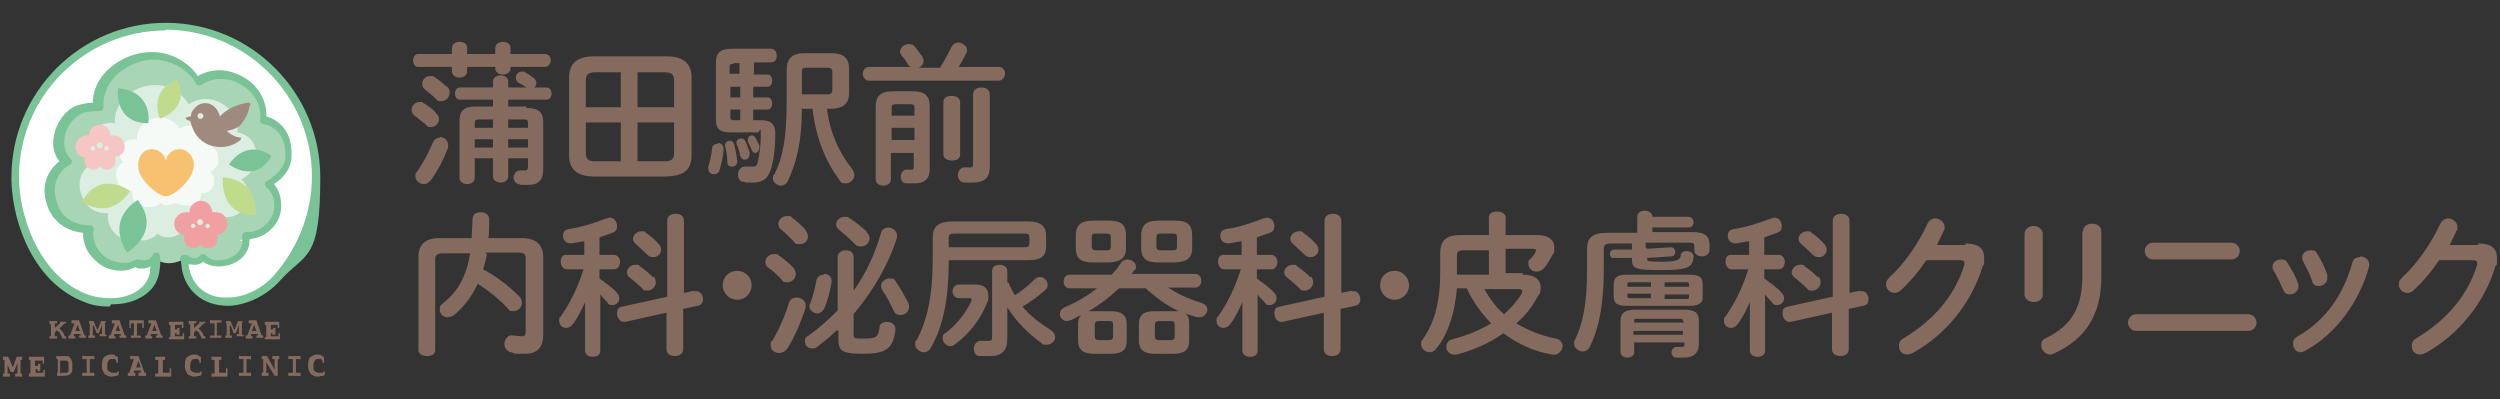 <?xml version="1.0" encoding="UTF-8"?>
<svg id="_レイヤー_2" data-name=" レイヤー 2" xmlns="http://www.w3.org/2000/svg" version="1.1" viewBox="0 0 328.6 52.5">
  <rect x="0" y="0" width="328.6" height="52.5" fill="#333333" stroke="none"/>
  <defs>
    <style>
      .cls-1 {
        fill: #79c396;
      }

      .cls-1, .cls-2, .cls-3, .cls-4, .cls-5, .cls-6, .cls-7, .cls-8, .cls-9, .cls-10, .cls-11 {
        stroke-width: 0px;
      }

      .cls-2 {
        fill: #f1a0a2;
      }

      .cls-3 {
        fill: #a0897f;
      }

      .cls-4 {
        fill: #f5faf6;
      }

      .cls-5 {
        fill: #f8c170;
      }

      .cls-6 {
        fill: #dcede1;
      }

      .cls-7 {
        fill: #f6c6c5;
      }

      .cls-8 {
        fill: #856a5e;
      }

      .cls-9 {
        fill: #a8d5b6;
      }

      .cls-10 {
        fill: #c0db8c;
      }

      .cls-11 {
        fill: #fff;
      }
    </style>
  </defs>
  <g>
    <path class="cls-8" d="M57.3,14.9c.3.2.4.5.4.8,0,.5-.5,1-1,1s-.5,0-.7-.3c-.5-.4-1-.8-1.5-1.2-.3-.2-.4-.5-.4-.8,0-.5.5-1,1-1s.4,0,.5.1c.5.3,1.1.7,1.7,1.3ZM71.6,7.1c.5,0,.8.4.8.8s-.3.9-.8.9h-4.5v.2c0,.5-.5.8-1,.8s-1-.3-1-.8v-.2h-3.7v.6c0,.5-.5.8-1,.8s-1-.3-1-.8v-.6h-4.4c-.5,0-.7-.4-.7-.9s.3-.8.7-.8h4.4v-.8c0-.5.5-.8,1-.8s1,.2,1,.8v.8h3.7v-.8c0-.5.5-.8,1-.8s1,.2,1,.8v.8h4.5ZM57.8,18c.5,0,1.1.4,1.1,1s0,.3,0,.4c-.6,1.6-1.3,2.9-2.2,4.2-.3.4-.6.6-1,.6-.6,0-1.1-.5-1.1-1s0-.4.2-.6c.8-1.2,1.6-2.6,2.1-3.9.2-.4.5-.6.9-.6ZM58.8,11.4c.2.2.3.5.3.8,0,.6-.5,1.1-1.1,1.1s-.5-.1-.7-.3c-.5-.5-.9-.8-1.4-1.2-.3-.2-.4-.5-.4-.8,0-.5.4-1,1-1s.4,0,.7.2c.5.3,1,.7,1.5,1.2ZM69.2,14.2c1.7,0,2.2.6,2.2,1.9v6.1c0,1.6-.7,2.1-2,2.1s-.9,0-1.2-.1c-.5-.1-.7-.5-.7-.9s.4-1,1-.9c.2,0,.5,0,.6,0s.3-.1.3-.5v-1.1h-2.6v2.4c0,.5-.5.8-1,.8s-1-.3-1-.8v-2.4h-2.4v2.6c0,.5-.5.8-1,.8s-1-.3-1-.8v-7.5c0-1.3.5-1.9,2.2-1.9h2.2v-.9h-4.3c-.5,0-.7-.4-.7-.8s.2-.8.7-.8h4.3v-.8c0-.5.5-.8,1-.8s1,.3,1,.8v.8h2.4c-.4-.3-.7-.4-1-.6-.3-.2-.4-.4-.4-.7,0-.4.3-.8.8-.8s.3,0,.4.1c.4.2.7.4,1.1.7.3.2.4.5.4.7s-.1.5-.3.6h1.6c.5,0,.7.4.7.8s-.2.8-.7.8h-5v.9h2.4ZM64.8,16.8v-1.1h-1.8c-.5,0-.6.1-.6.5v.6h2.4ZM64.8,19.4v-1.1h-2.4v1.1h2.4ZM66.8,16.8h2.6v-.6c0-.4-.1-.5-.6-.5h-2v1.1ZM66.8,18.3v1.1h2.6v-1.1h-2.6Z"/>
    <path class="cls-8" d="M78.1,23.2c-2.3,0-3.3-1-3.3-2.8v-10.2c0-1.8,1-2.8,3.3-2.8h9.5c2.3,0,3.3,1,3.3,2.8v10.2c0,2.2-1.3,2.7-3.3,2.8h-9.5ZM78.3,9.5c-1,0-1.3.3-1.3,1.1v3.5h4.6v-4.6h-3.3ZM77,16.1v4c0,.9.4,1.1,1.3,1.1h3.3v-5.1h-4.6ZM83.8,14.1h4.8v-3.5c0-.8-.3-1.1-1.3-1.1h-3.5v4.6ZM83.8,21.2h3.5c1,0,1.3-.3,1.3-1.1v-4h-4.8v5.1Z"/>
    <path class="cls-8" d="M94.4,18.8c.4,0,.7.3.7.8,0,.9-.3,1.9-.5,2.7-.1.4-.4.6-.8.6s-.7-.3-.7-.7,0-.2,0-.3c.2-.6.4-1.5.5-2.4,0-.4.4-.6.7-.6ZM99,9.8h1.9c.4,0,.6.4.6.8s-.2.8-.6.8h-1.9v1.4h1.9c.4,0,.6.4.6.8s-.2.8-.6.8h-1.9v1.4h1.1c1.3,0,1.8.6,1.8,1.7,0,2.1-.2,3.4-.5,4.5-.4,1.6-1.3,2-2.5,2s-.8,0-1.1-.1c-.6,0-.8-.5-.8-1s.4-1.1,1.1-1c.2,0,.5,0,.8,0,.4,0,.6-.1.7-.6.2-.9.4-2,.4-3.5s-.1-.4-.4-.4h-3.7c-1.3,0-1.8-.5-1.8-1.6v-7.6c0-1.2.5-1.8,2.2-1.8h5c.5,0,.8.4.8.9s-.2.9-.8.9h-2.2v1.4ZM96.9,21.2c0,.5-.3.7-.7.7s-.6-.2-.6-.6c0-.6-.1-1.4-.3-2.1-.1-.4.3-.7.6-.7s.5.1.6.5c.2.7.3,1.5.4,2.1ZM96.4,8.4c-.4,0-.5.1-.5.3v1h1.3v-1.4h-.8ZM97.3,12.8v-1.4h-1.3v1.4h1.3ZM97.3,14.4h-1.3v1c0,.3.1.4.5.4h.8v-1.4ZM98.5,20.2c.1.5-.3.8-.6.8s-.5-.2-.6-.5c-.1-.6-.3-1.2-.5-1.6,0,0,0-.2,0-.2,0-.3.3-.5.6-.5s.4.1.6.4c.2.5.4,1,.6,1.6ZM99.8,19.2c0,.1,0,.2,0,.3,0,.3-.3.6-.5.6s-.4-.1-.5-.4c-.2-.5-.4-.8-.5-1.1,0-.1,0-.2,0-.3,0-.3.3-.5.5-.5s.4.1.5.3c.2.4.4.8.6,1.2ZM105.4,14.2c0,4.7-.8,7.3-1.8,9.5-.2.5-.6.7-1,.7s-1-.4-1-.9,0-.4.2-.6c1.1-2.2,1.6-4.7,1.6-9.8v-4c0-1.4.8-2.1,2.2-2.1h3.8c1.5,0,2.2.7,2.2,2v3.2c0,1.5-.8,2-2.2,2.1h-.7c.4,3.3,1.7,5.9,3.3,7.9.2.3.3.6.3.8,0,.6-.5,1.1-1.1,1.1s-.7-.1-.9-.5c-1.8-2.4-3.1-5.6-3.5-9.3h-1.3ZM108.8,12.4c.4,0,.6-.2.6-.5v-2.5c0-.3-.2-.5-.6-.5h-2.9c-.4,0-.5.2-.5.5v3h3.4Z"/>
    <path class="cls-8" d="M123.6,8.8c.6-.9,1-1.7,1.4-2.5.2-.5.6-.7,1-.7s1.1.4,1.1.9,0,.3-.1.5c-.3.6-.6,1.2-1,1.8h5.3c.6,0,.8.5.8.9s-.3.9-.8.9h-17.1c-.5,0-.8-.5-.8-.9s.3-.9.8-.9h5.6c-.2,0-.4-.2-.5-.4-.2-.4-.5-.8-.8-1.1-.1-.2-.2-.4-.2-.5,0-.5.5-1,1.1-1s.6.1.9.4c.3.4.6.8.9,1.2.1.2.2.4.2.6,0,.4-.3.8-.7.9h3ZM120,12c1.6,0,2.2.6,2.2,2v8.3c0,1.2-.7,1.8-1.9,1.8s-.8,0-1.2,0c-.5,0-.7-.5-.7-.9s.3-1,.9-.9c.2,0,.3,0,.5,0s.3,0,.3-.4v-1.8h-3v3.5c0,.5-.5.8-1,.8s-1-.3-1-.8v-9.6c0-1.3.6-2,2.2-2h2.7ZM117.8,13.7c-.5,0-.6.1-.6.5v1h3v-1c0-.4-.1-.5-.6-.5h-1.8ZM120.2,16.8h-3v1.6h3v-1.6ZM124,13.4c0-.6.5-.8,1.1-.8s1.1.3,1.1.8v6.9c0,.6-.5.8-1.1.8s-1.1-.3-1.1-.8v-6.9ZM130.1,21.9c0,1.5-.7,2.1-2.3,2.1s-.6,0-1,0c-.6,0-.9-.5-.9-1s.4-1.1,1.1-1c.2,0,.4,0,.5,0,.3,0,.4,0,.4-.5v-9.1c0-.6.5-.9,1.1-.9s1.1.3,1.1.9v9.4Z"/>
    <path class="cls-8" d="M64,33.4c-.1.7-.3,1.4-.5,2,1.7.9,3.4,2.2,4.7,3.5.3.3.4.6.4.9,0,.6-.5,1.1-1.1,1.1s-.5-.1-.7-.3c-1.2-1.3-2.6-2.4-4-3.3-.8,1.7-1.8,3-3.1,4.1-.3.2-.6.3-.9.3-.6,0-1-.5-1-1s.1-.6.5-.9c1.9-1.5,3-3.5,3.5-6.5h-3.6c-.8,0-1,.3-1,.8v11.9c0,.6-.5.8-1.1.8s-1.1-.3-1.1-.8v-12.2c0-1.6.8-2.5,2.8-2.5h4.2c0-.8.1-1.6.1-2.4s.5-1,1.1-1,1.1.3,1.1,1,0,1.7-.1,2.4h4.4c2,0,2.8,1,2.8,2.5v10.2c0,1.8-.9,2.5-2.4,2.5s-1.3,0-1.8-.2c-.6-.1-.9-.6-.9-1.1s.4-1.3,1.2-1.1c.4,0,.7.1,1.1.1s.5-.2.5-.7v-9.5c0-.6-.2-.8-1-.8h-4.3Z"/>
    <path class="cls-8" d="M77,39.5c-.5,1.1-1,2.2-1.7,3.1-.3.4-.6.5-.9.5-.5,0-.9-.4-.9-.9s0-.4.2-.6c1.2-1.7,2.2-3.7,3-6.2h-2.2c-.5,0-.8-.5-.8-1s.2-.9.7-.9h2.4v-1.8c-.6.1-1.1.2-1.7.3-.7,0-1.1-.4-1.1-1s.3-.8.8-.9c1.5-.2,3.4-.8,4.9-1.4.2,0,.3-.1.4-.1.6,0,1,.5,1,1.1s-.2.7-.6.9c-.6.2-1.1.4-1.7.6v2.3h1.9c.5,0,.8.5.8.9s-.2,1-.8,1h-1.9v1.2c.8.6,1.7,1.2,2.3,1.9.2.2.3.5.3.7,0,.5-.4.9-.9.9s-.5-.1-.7-.4c-.3-.3-.6-.6-.9-1v7.4c0,.6-.5.8-1,.8s-1-.3-1-.8v-6.7ZM91.3,38.3c.7-.2,1.1.5,1.1,1s-.2.8-.7.9l-1.9.4v5.3c0,.6-.5.9-1.1.9s-1.1-.3-1.1-.9v-4.8l-5.4,1.2c-.7.1-1.1-.5-1.1-1.1s.2-.8.7-.9l5.9-1.3v-10c0-.6.5-.9,1.1-.9s1.1.3,1.1.9v9.5l1.4-.3ZM85.9,36.3c.2.2.3.5.3.8,0,.6-.5,1.1-1.1,1.1s-.5-.1-.7-.3c-.5-.5-1.1-1-1.6-1.4-.3-.2-.4-.5-.4-.7,0-.5.5-1,1.1-1s.4,0,.6.2c.6.4,1.2.9,1.8,1.5ZM86.6,32.1c.2.2.3.5.3.7,0,.6-.5,1-1,1s-.5-.1-.8-.3c-.5-.5-1.1-1-1.5-1.4-.3-.2-.4-.5-.4-.7,0-.5.5-1,1.1-1s.4,0,.6.2c.6.4,1.2.9,1.7,1.5Z"/>
    <path class="cls-8" d="M98.8,37.5c0,1.1-.9,1.9-1.9,1.9s-1.9-.8-1.9-1.9.8-1.9,1.9-1.9,1.9.9,1.9,1.9Z"/>
    <path class="cls-8" d="M104.3,35.2c.2.3.3.5.3.8,0,.6-.5,1.1-1.1,1.1s-.6-.1-.8-.4c-.5-.5-1.2-1.2-1.7-1.5-.3-.2-.4-.5-.4-.8,0-.5.5-1,1.1-1s.5,0,.7.2c.6.4,1.3,1,1.8,1.5ZM104.7,39.1c.6,0,1.2.4,1.2,1s0,.2,0,.3c-.6,1.9-1.5,4-2.4,5.4-.3.4-.7.6-1.1.6-.6,0-1.1-.4-1.1-1s0-.4.2-.6c.8-1.3,1.7-3.3,2.2-5,.2-.5.6-.7,1-.7ZM105.9,30.3c.2.3.3.5.3.8,0,.6-.5,1-1.1,1s-.6-.1-.8-.4c-.5-.5-1.1-1.1-1.6-1.5-.3-.2-.4-.5-.4-.8,0-.5.5-1,1.1-1s.5,0,.7.2c.6.4,1.2,1,1.7,1.5ZM110,43.4c-.8.8-1.7,1.5-2.6,2.2-.2.2-.5.2-.7.2-.5,0-.9-.4-.9-.9s.1-.6.5-.8c1.4-1,2.6-2.1,3.8-3.3v-7c0-.6.5-.9,1.1-.9s1,.3,1,.9v4.4c1.6-2.2,2.8-4.8,3.6-7.6.1-.5.6-.7,1-.7s1.1.4,1.1,1,0,.2,0,.3c-1.1,3.6-3.2,7.1-5.7,10.1v2.7c0,.5.2.5,1.2.5,1.7,0,2-.1,2.2-1.4,0-.6.5-.8,1-.8s1.1.3,1.1,1c-.3,2.6-1.3,3.2-4.3,3.2s-3.2-.5-3.2-2.1v-.9ZM108.3,36c.6,0,1.1.4,1,1.1-.2,1.2-.5,2.4-.9,3.3-.2.5-.6.8-1,.8s-1-.4-1-.9,0-.3.1-.4c.3-.8.6-1.9.8-3,.1-.6.6-.8,1-.8ZM113.9,30.5c.3.3.4.6.4.8,0,.6-.5,1.1-1.1,1.1s-.6-.1-.9-.4c-.6-.6-1.3-1.2-1.9-1.7-.3-.2-.5-.5-.5-.8,0-.5.5-1,1.1-1s.4,0,.7.2c.8.5,1.5,1.1,2.2,1.7ZM119.4,39.8c0,.2.1.3.1.5,0,.6-.5,1.1-1.1,1.1s-.8-.2-1-.7c-.4-.8-.8-1.7-1.4-2.5-.1-.2-.2-.4-.2-.6,0-.5.5-1,1.1-1s.7.1.9.5c.5.7,1.1,1.8,1.6,2.7Z"/>
    <path class="cls-8" d="M124.7,34.2c0,5.3-.8,8.8-2.3,11.4-.2.5-.6.7-1,.7s-1.1-.4-1.1-1,0-.4.2-.6c1.3-2.5,2.1-5.6,2.1-10.8v-2.7c0-1.4.7-2.1,2.7-2.1h9.7c1.9,0,2.5.7,2.5,1.8v1.5c0,1.6-1.1,1.8-2.5,1.8h-10.2ZM128.3,37.4c1.1,0,1.6.6,1.6,1.4s0,.7-.2,1.1c-.8,2-2.2,3.9-4.1,5.3-.2.2-.5.3-.7.3-.5,0-1-.5-1-1s.1-.6.5-.8c1.5-1.2,2.7-2.8,3.3-4.2,0,0,0-.1,0-.2,0-.1,0-.1-.3-.1h-1.4c-.5,0-.8-.5-.8-.9s.3-.9.8-.9h2.2ZM134.6,32.5c.6,0,.7-.1.7-.5v-.8c0-.3,0-.5-.7-.5h-9.1c-.6,0-.8.1-.8.6v1.2h9.9ZM132.6,37.2c.2.6.5,1.1.8,1.6,1-.6,2-1.5,2.6-2.1.2-.2.5-.3.7-.3.5,0,1,.5,1,1s-.1.5-.4.8c-.9.8-1.9,1.5-2.9,2.1,1,1.2,2.3,2.2,3.6,3,.5.3.7.7.7,1,0,.5-.5,1-1.1,1s-.5,0-.7-.2c-1.8-1.3-3.3-2.8-4.5-4.7v3.1c0,0,0,1,0,1,0,1.6-.7,2.3-2.3,2.3s-.8,0-1.3,0c-.6,0-.8-.5-.8-1s.4-1.1,1.1-1c.3,0,.6,0,.9,0s.4-.1.4-.5v-8.7c0-.6.5-.8,1-.8s1,.3,1,.8v1.5Z"/>
    <path class="cls-8" d="M153.4,37.7c1.3.9,2.8,1.6,4.5,2.1.5.2.8.5.8.9s-.4,1-1,1-.3,0-.4,0c-.5-.2-1-.3-1.5-.5.4.3.5.7.5,1.4v2.2c0,1.2-.6,1.7-2.1,1.7h-2.4c-1.4,0-2.1-.5-2.1-1.7v-2.2c0-1.2.6-1.7,2.1-1.7h2.3c.3,0,.6,0,.8,0-1.6-.8-3-1.8-4.3-3h-3.5c-1.2,1.1-2.6,2.2-4,3,.3,0,.5,0,.8,0h2.1c1.4,0,2.1.5,2.1,1.7v2.2c0,1.2-.6,1.7-2.1,1.7h-2.2c-1.4,0-2.1-.5-2.1-1.7v-2.2c0-.5.1-.9.4-1.2-.5.2-.9.5-1.4.7-.2,0-.3.1-.5.1-.5,0-.9-.5-.9-.9s.2-.7.6-.9c1.5-.6,3-1.5,4.3-2.5h-3.6c-.5,0-.8-.4-.8-.9s.3-.9.8-.9h5.5c.5-.5.9-1,1.2-1.5.2-.3.5-.5.9-.5.5,0,1.1.4,1.1.9s0,.4-.2.5c-.1.2-.3.4-.4.5h8.4c.5,0,.8.4.8.9s-.3.9-.8.9h-3.9ZM143.6,34.5c-1.6,0-2.2-.6-2.2-1.9v-1.7c0-1.2.6-1.9,2.2-1.9h2.2c1.6,0,2.2.6,2.2,1.9v1.7c0,1.5-.9,1.8-2.2,1.9h-2.2ZM145.4,32.9c.5,0,.6-.1.6-.5v-1.2c0-.4-.1-.5-.6-.5h-1.3c-.5,0-.6.1-.6.5v1.2c0,.4.2.5.6.5h1.3ZM145.7,44.7c.4,0,.6-.1.6-.5v-1.5c0-.4-.1-.5-.6-.5h-1.2c-.4,0-.6.1-.6.5v1.5c0,.4.2.5.6.5h1.2ZM152.2,34.5c-1.6,0-2.2-.6-2.2-1.9v-1.7c0-1.2.6-1.9,2.2-1.9h2.3c1.6,0,2.2.6,2.2,1.9v1.7c0,1.5-.9,1.8-2.2,1.9h-2.3ZM153.8,44.7c.4,0,.6-.1.6-.5v-1.5c0-.4-.1-.5-.6-.5h-1.4c-.4,0-.6.1-.6.5v1.5c0,.4.2.5.6.5h1.4ZM154.1,32.9c.5,0,.6-.1.6-.5v-1.2c0-.4-.1-.5-.6-.5h-1.5c-.5,0-.6.1-.6.5v1.2c0,.4.2.5.6.5h1.5Z"/>
    <path class="cls-8" d="M163.4,39.5c-.5,1.1-1,2.2-1.7,3.1-.3.4-.6.5-.9.5-.5,0-.9-.4-.9-.9s0-.4.2-.6c1.2-1.7,2.2-3.7,3-6.2h-2.2c-.5,0-.8-.5-.8-1s.2-.9.7-.9h2.4v-1.8c-.6.1-1.1.2-1.7.3-.7,0-1.1-.4-1.1-1s.3-.8.8-.9c1.5-.2,3.4-.8,4.9-1.4.2,0,.3-.1.4-.1.6,0,1,.5,1,1.1s-.2.7-.6.9c-.6.2-1.1.4-1.7.6v2.3h1.9c.5,0,.8.5.8.9s-.2,1-.8,1h-1.9v1.2c.8.6,1.7,1.2,2.3,1.9.2.2.3.5.3.7,0,.5-.4.9-.9.9s-.5-.1-.7-.4c-.3-.3-.6-.6-.9-1v7.4c0,.6-.5.8-1,.8s-1-.3-1-.8v-6.7ZM177.7,38.3c.7-.2,1.1.5,1.1,1s-.2.8-.7.9l-1.9.4v5.3c0,.6-.5.9-1.1.9s-1.1-.3-1.1-.9v-4.8l-5.4,1.2c-.7.1-1.1-.5-1.1-1.1s.2-.8.7-.9l5.9-1.3v-10c0-.6.5-.9,1.1-.9s1.1.3,1.1.9v9.5l1.4-.3ZM172.3,36.3c.2.2.3.5.3.8,0,.6-.5,1.1-1.1,1.1s-.5-.1-.7-.3c-.5-.5-1.1-1-1.6-1.4-.3-.2-.4-.5-.4-.7,0-.5.5-1,1.1-1s.4,0,.6.2c.6.4,1.2.9,1.8,1.5ZM173,32.1c.2.2.3.5.3.7,0,.6-.5,1-1,1s-.5-.1-.8-.3c-.5-.5-1.1-1-1.5-1.4-.3-.2-.4-.5-.4-.7,0-.5.5-1,1.1-1s.4,0,.6.2c.6.4,1.2.9,1.7,1.5Z"/>
    <path class="cls-8" d="M185.2,37.5c0,1.1-.9,1.9-1.9,1.9s-1.9-.8-1.9-1.9.8-1.9,1.9-1.9,1.9.9,1.9,1.9Z"/>
    <path class="cls-8" d="M200.2,36.1c1.4,0,2.3.6,2.3,1.6s-.1.8-.4,1.3c-.7,1.3-1.6,2.5-2.8,3.5,1.5.9,3.2,1.6,5.2,2,.6.1.9.6.9,1s-.5,1.3-1.4,1.1c-2.4-.4-4.5-1.4-6.4-2.8-1.8,1.3-3.9,2.2-6.1,2.8-.1,0-.3,0-.4,0-.6,0-1-.5-1-1s.3-.9.8-1c1.9-.5,3.6-1.2,5.1-2.1-.8-.8-1.5-1.7-2.1-2.6-.4-.6-.8-1.3-1.1-2h-1.3c-.3,3.3-1.1,5.8-2.6,7.8-.3.4-.6.6-1,.6-.6,0-1.1-.5-1.1-1s0-.5.2-.7c1.5-2.1,2.3-4.8,2.3-8.8v-2.5c0-1.7.8-2.4,2.6-2.4h3.8v-2.3c0-.6.5-.8,1.1-.8s1.1.3,1.1.8v2.3h4.2c1.4,0,2.2.6,2.2,1.6s-.1.7-.3,1.1c-.3.6-.6,1.1-1,1.6-.3.3-.6.5-1,.5-.6,0-1.1-.4-1.1-1s0-.4.3-.7c.3-.3.4-.5.6-.8,0-.1.1-.2.1-.3,0-.1-.1-.2-.4-.2h-3.6v3.2h2.2ZM195.8,32.9h-3.5c-.6,0-.8.2-.8.7v2.5h4.2v-3.2ZM195.1,38c.7,1.2,1.5,2.4,2.6,3.3.9-.8,1.7-1.7,2.3-2.7,0-.1.1-.3.1-.3,0-.2-.2-.3-.5-.3h-4.5Z"/>
    <path class="cls-8" d="M216.5,32.7l3.1-.2c.4,0,.6.3.6.6s-.2.6-.5.6l-3.2.2v.2c0,.2.1.3,1.9.3s2.5-.2,2.5-.8c0-.4.4-.6.8-.6s1,.3.9.8c-.1,1.4-.9,1.7-4.3,1.7s-3.8-.2-3.8-1.4v-.2h-2.3c-.4.1-.6-.2-.6-.5s.2-.6.6-.6h2.3v-.8h-2.7c-.8,0-1,.2-1,.8v2.8c0,4.2-.6,7.5-1.8,9.9-.2.5-.6.7-1,.7s-1.1-.4-1.1-1,0-.3.1-.5c1.1-2.2,1.6-5,1.6-9.2v-2.8c0-1.4.7-2.1,2.6-2.1h4v-2.1c0-.6.5-.8,1-.8s1,.3,1,.8h0c0,0,4.7,0,4.7,0,.4,0,.7.3.7.7s-.2.7-.7.7h-4.7v.6h5.2c1.8,0,2.3.6,2.3,1.7v.7c0,.5-.5.8-1,.8s-1-.3-1-.8v-.5c0-.4-.1-.5-.7-.5h-5.7v.6ZM213.9,40.2c-1.5,0-1.8-.4-1.8-1.3v-1.4c0-1,.4-1.4,1.8-1.4h8.1c1.5,0,1.8.4,1.8,1.4v1.4c0,.4,0,.8-.4,1-.4.3-1,.3-1.4.3h-8.1ZM214.8,44.9v1.4c0,.5-.5.7-.9.7s-.9-.2-.9-.7v-4.1c0-1,.5-1.5,2-1.5h6.3c1.5,0,2,.4,2,1.5v3c0,1.2-.7,1.8-1.9,1.8s-.8,0-1.1,0c-.4,0-.6-.4-.6-.7s.3-.8.8-.7c.3,0,.5,0,.6,0s.3,0,.3-.3v-.3h-6.5ZM217,37.7v-.6h-2.7c-.3,0-.4,0-.4.3v.3h3.1ZM217,39.2v-.6h-3.1v.3c0,.3.2.3.4.3h2.7ZM221.2,42.2c0-.2,0-.3-.4-.3h-5.6c-.4,0-.4,0-.4.3v.2h6.5v-.2ZM221.2,43.5h-6.5v.5h6.5v-.5ZM218.8,37.7h3.2v-.3c0-.2,0-.3-.4-.3h-2.8v.6ZM218.8,38.7v.6h2.8c.3,0,.4,0,.4-.3v-.3h-3.2Z"/>
    <path class="cls-8" d="M230.1,39.5c-.5,1.1-1,2.2-1.7,3.1-.3.4-.6.5-.9.5-.5,0-.9-.4-.9-.9s0-.4.2-.6c1.2-1.7,2.2-3.7,3-6.2h-2.2c-.5,0-.8-.5-.8-1s.2-.9.7-.9h2.4v-1.8c-.6.1-1.1.2-1.7.3-.7,0-1.1-.4-1.1-1s.3-.8.8-.9c1.5-.2,3.4-.8,4.9-1.4.2,0,.3-.1.4-.1.6,0,1,.5,1,1.1s-.2.7-.6.9c-.6.2-1.1.4-1.7.6v2.3h1.9c.5,0,.8.5.8.9s-.2,1-.8,1h-1.9v1.2c.8.6,1.7,1.2,2.3,1.9.2.2.3.5.3.7,0,.5-.4.9-.9.9s-.5-.1-.7-.4c-.3-.3-.6-.6-.9-1v7.4c0,.6-.5.8-1,.8s-1-.3-1-.8v-6.7ZM244.5,38.3c.7-.2,1.1.5,1.1,1s-.2.8-.7.9l-1.9.4v5.3c0,.6-.5.9-1.1.9s-1.1-.3-1.1-.9v-4.8l-5.4,1.2c-.7.1-1.1-.5-1.1-1.1s.2-.8.7-.9l5.9-1.3v-10c0-.6.5-.9,1.1-.9s1.1.3,1.1.9v9.5l1.4-.3ZM239,36.3c.2.2.3.5.3.8,0,.6-.5,1.1-1.1,1.1s-.5-.1-.7-.3c-.5-.5-1.1-1-1.6-1.4-.3-.2-.4-.5-.4-.7,0-.5.5-1,1.1-1s.4,0,.6.2c.6.4,1.2.9,1.8,1.5ZM239.8,32.1c.2.2.3.5.3.7,0,.6-.5,1-1,1s-.5-.1-.8-.3c-.5-.5-1.1-1-1.5-1.4-.3-.2-.4-.5-.4-.7,0-.5.5-1,1.1-1s.4,0,.6.2c.6.4,1.2.9,1.7,1.5Z"/>
    <path class="cls-8" d="M258.3,32c1.7,0,2.5.6,2.5,1.9s0,.7-.2,1.1c-1.4,4.7-4.8,9-9.2,11.4-.2.1-.5.2-.7.2-.7,0-1.1-.5-1.1-1.1s.2-.8.7-1.1c4-2.4,6.7-5.7,7.9-9.6,0-.1,0-.2,0-.3,0-.2-.2-.3-.5-.3h-4.5c-1,1.5-2.1,2.8-3.3,3.9-.3.3-.6.4-.9.4-.6,0-1.1-.5-1.1-1.1s.2-.6.5-1c1.9-1.7,3.8-4.5,4.9-6.9.2-.5.7-.8,1.1-.8s1.2.4,1.2,1.1,0,.3-.1.5c-.3.6-.6,1.3-.9,1.9h3.8Z"/>
    <path class="cls-8" d="M268.5,38.7c0,.7-.6,1-1.2,1s-1.2-.4-1.2-1v-7.9c0-.7.6-1.1,1.2-1.1s1.2.4,1.2,1.1v7.9ZM273.8,30.4c0-.7.6-1,1.2-1s1.2.3,1.2,1v6c0,5.1-2.2,8.2-6.1,10-.2.1-.4.2-.6.2-.7,0-1.2-.6-1.2-1.2s.2-.8.7-1c3.4-1.7,4.7-4.1,4.7-8.1v-5.8Z"/>
    <path class="cls-8" d="M295.5,41.3c.7,0,1.1.6,1.1,1.1s-.4,1.1-1.1,1.1h-14.7c-.7,0-1.1-.6-1.1-1.1s.4-1.1,1.1-1.1h14.7ZM293.3,31.9c.7,0,1.1.6,1.1,1.1s-.4,1.1-1.1,1.1h-10.3c-.7,0-1.1-.6-1.1-1.1s.4-1.1,1.1-1.1h10.3Z"/>
    <path class="cls-8" d="M302.1,37.3c0,.1,0,.2,0,.4,0,.6-.6,1-1.1,1s-.7-.2-.9-.6c-.4-.9-.8-1.8-1.3-2.6-.1-.2-.1-.3-.1-.5,0-.5.5-.9,1.1-.9s.7.2.9.5c.5.8,1.1,1.8,1.4,2.8ZM310.2,33.7c.6,0,1.2.4,1.2,1s0,.2,0,.3c-1.3,4.8-4.5,9-8.4,11.1-.2.1-.4.2-.6.2-.6,0-1-.5-1-1.1s.2-.7.6-1c3.6-2,6-5.4,7.2-9.7.1-.5.5-.7,1-.7ZM305.9,36.3c0,.1,0,.2,0,.3,0,.6-.6,1-1.1,1s-.8-.2-.9-.7c-.3-.9-.8-1.8-1.2-2.6-.1-.2-.1-.3-.1-.5,0-.5.5-.9,1.1-.9s.7.1.9.5c.5.8,1,1.8,1.3,2.7Z"/>
    <path class="cls-8" d="M325.7,32c1.7,0,2.5.6,2.5,1.9s0,.7-.2,1.1c-1.4,4.7-4.8,9-9.2,11.4-.2.1-.5.2-.7.2-.7,0-1.1-.5-1.1-1.1s.2-.8.7-1.1c4-2.4,6.7-5.7,7.9-9.6,0-.1,0-.2,0-.3,0-.2-.2-.3-.5-.3h-4.5c-1,1.5-2.1,2.8-3.3,3.9-.3.3-.6.4-.9.4-.6,0-1.1-.5-1.1-1.1s.2-.6.5-1c1.9-1.7,3.8-4.5,4.9-6.9.2-.5.7-.8,1.1-.8s1.2.4,1.2,1.1,0,.3-.1.5c-.3.6-.6,1.3-.9,1.9h3.8Z"/>
  </g>
  <g>
    <path class="cls-9" d="M24.3,34c1.4,1.1,2.3-.1,2.3-.1.7.8,1.9.9,3,.7,1.8-.4,3-1.9,2.6-3.5,0,.2,1.2,0,1.3,0,3.2-.9,3.9-4.9,1.7-6.7,0,0,2.5-1.3,2.6-3.4.4-4.6-3.3-5.1-3.3-5.1.5-4.1-4.6-7.6-8.6-5,0,0-1.2-2.4-4.5-3.2-3.9-.9-8.9,2.1-8.6,6.6,0-.2-1.5-.1-2.5.3-2.3,1-3.8,4.8-1.7,6.9,0,0-3.2,1.7-1.9,5.6,1.2,3.4,4.8,3.2,4.8,3.2-.4,2.9,2.3,5.4,5.3,4.8,0,0,1-.4,1-.4,0,0,1.7.8,2.5-.8,0,0,0,0,0,0,0,0,.7.7,1.9.7s2.2-.7,2.2-.7Z"/>
    <g>
      <path class="cls-11" d="M21.8,3.5c-10.9,0-19.8,8.9-19.8,19.8v.5c.2,6,3.3,13.3,9.3,15.5,3.1,1.1,7.9.6,8.9-3.1,0-.2.3-2.2,0-2.2,0,0,0,0,0,0-.8,1.7-2.5.8-2.5.8,0,0-.9.4-1,.4-2.9.5-5.7-1.9-5.3-4.8,0,0-3.6.2-4.8-3.2-1.3-3.9,1.9-5.6,1.9-5.6-2.2-2.1-.7-5.9,1.7-6.9s2.5-.5,2.5-.3c-.3-4.6,4.7-7.5,8.6-6.6,3.2.8,4.5,3.2,4.5,3.2,4-2.7,9.1.9,8.6,5,0,0,3.7.5,3.3,5.1-.2,2.1-2.6,3.4-2.6,3.4,2.2,1.7,1.5,5.8-1.7,6.7s-1.3.3-1.3,0c.5,1.7-.8,3.1-2.6,3.5s-2.2.1-3-.7c0,0-1,1.2-2.3.1h-.2c0,.2.1,1,.2,1.2.2,1.1.7,2.2,1.5,3,3.1,3,8.1,1.2,10.6-1.6s5.2-8.2,5.2-13.3c0-10.9-8.9-19.8-19.8-19.8"/>
      <path class="cls-1" d="M14.4,40.3c-1.2,0-2.4-.2-3.3-.6-6.4-2.4-9.4-9.9-9.6-15.9v-.5c0-11.2,9.1-20.3,20.3-20.3s20.3,9.1,20.3,20.3-1.9,9.8-5.3,13.6c-1.7,1.9-4.3,3.2-6.7,3.3-1.8,0-3.4-.5-4.6-1.7-.8-.8-1.4-1.9-1.6-3.2,0-.2-.1-1-.2-1.2s0-.3.1-.4c0-.1.2-.2.4-.2h.2c.1,0,.2,0,.3.1.9.7,1.5.1,1.6,0,0-.1.2-.2.4-.2.1,0,.3,0,.4.2.6.7,1.7.7,2.5.5.9-.2,1.6-.7,2-1.4.3-.5.3-1,.2-1.5h0c0,0,0-.1,0-.2,0-.2.2-.4.4-.5.1,0,.2,0,.3,0,.2,0,.7,0,.9-.1,1.3-.4,2.3-1.4,2.6-2.7.2-1.2-.1-2.4-1-3.1-.1-.1-.2-.3-.2-.4,0-.2.1-.3.3-.4,0,0,2.2-1.2,2.4-3,.3-4-2.8-4.5-2.9-4.5-.3,0-.5-.3-.4-.6.2-1.7-.7-3.5-2.4-4.5-1.7-1.1-3.8-1.1-5.4,0-.1,0-.3.1-.4,0-.1,0-.3-.1-.3-.3,0,0-1.2-2.2-4.1-2.9-2-.5-4.3.2-6,1.6-1.4,1.2-2.1,2.8-2,4.5h0c0,.3-.2.5-.5.5-.1,0-.2,0-.3,0-.3,0-1.3,0-2,.3-1.1.5-2.1,1.8-2.3,3.1-.1.7-.2,1.9.8,2.9.1.1.2.3.1.4,0,.2-.1.3-.3.4-.1,0-2.8,1.6-1.6,5,1,3.1,4.2,2.9,4.3,2.9.2,0,.3,0,.4.2.1.1.1.3.1.4-.2,1.2.2,2.3,1.1,3.2.9.9,2.3,1.3,3.6,1.1,0,0,.8-.3.9-.4.1,0,.3,0,.4,0,.2,0,1.2.5,1.8-.6,0-.2.3-.3.4-.3s.4,0,.4.2c.4.5,0,2.6,0,2.6-.3,1.4-1.2,2.5-2.6,3.2-1.1.6-2.4.8-3.7.8ZM21.8,4C11.2,4,2.5,12.6,2.5,23.2v.5c.2,5.9,3.3,12.9,9,15,1.7.6,4.2.8,6.1-.2,1.1-.6,1.8-1.4,2.1-2.6,0-.1,0-.5.1-.9-.3.2-.7.3-1.1.3h0c-.4,0-.7,0-.9-.2-.4.2-1,.4-1,.4-1.6.3-3.3-.2-4.4-1.4-1-.9-1.5-2.2-1.5-3.5-1.1-.1-3.7-.7-4.7-3.6-1.1-3.2.7-5.1,1.6-5.8-.7-.9-1-2.1-.7-3.4.3-1.7,1.5-3.3,2.9-3.9.6-.2,1.5-.4,2.2-.4,0-1.8.9-3.5,2.4-4.7,1.9-1.6,4.6-2.3,6.9-1.8,2.6.6,4,2.2,4.5,3,1.9-1.1,4.1-1,6.1.2,1.9,1.1,3,3.1,2.9,5.1,1.1.3,3.6,1.5,3.3,5.5-.1,1.7-1.5,2.9-2.3,3.4.8.9,1.1,2.2.9,3.6-.3,1.7-1.6,3-3.3,3.5-.3,0-.6.1-.8.2,0,.6-.1,1.1-.4,1.6-.5.9-1.5,1.6-2.6,1.8-.9.2-2.2.2-3.1-.5-.2.2-.6.4-1,.4-.3,0-.6,0-.9-.1,0,.1,0,.2,0,.3.2,1.1.7,2.1,1.3,2.7,1,1,2.3,1.5,3.9,1.4,2.2,0,4.5-1.2,6-2.9,3.2-3.6,5-8.3,5-13,0-10.6-8.6-19.3-19.3-19.3ZM12.2,14.3h0s0,0,0,0c0,0,0,0,0,0h0Z"/>
    </g>
    <path class="cls-6" d="M23.7,30.7c1.3.6,2.5.7,3.9.4,1.3-.3,2.3-1.4,1.9-2.6,0,.1.9,0,.9,0,2.4-.6,2.9-3.7,1.3-4.9,0,0,1.8-.9,2-2.5.3-3.4-2.5-3.7-2.5-3.7.4-3-3.4-5.7-6.4-3.7,0,0-.9-1.8-3.3-2.4-2.9-.7-6.6,1.5-6.4,4.9,0-.1-1.1-.1-1.8.2-1.7.7-2.8,3.5-1.2,5.1,0,0-2.4,1.3-1.4,4.1s3.5,2.4,3.5,2.4c-.3,2.2,1.7,4,3.9,3.6,0,0,.9,0,.9,0,0,0,1.2-.2,1.7-.9,0,0,0,0,0,0,0,0,.5.5,1.4.5s1.6-.5,1.6-.5Z"/>
    <path class="cls-4" d="M23,26.7c.8.3,1.5.4,2.3.2.7-.2,1.3-.8,1.1-1.5,0,0,.5,0,.5,0,1.4-.4,1.7-2.1.7-2.8,0,0,1.1-.5,1.1-1.4.1-1.9-1.4-2.2-1.4-2.2.2-1.7-2-3.3-3.7-2.1,0,0-.5-1-1.9-1.4-1.7-.4-3.8.9-3.7,2.8,0,0-.6,0-1.1.1-1,.4-1.6,2-.7,2.9,0,0-1.4.7-.8,2.4s2,1.4,2,1.4c-.2,1.3,1,2.3,2.2,2.1,0,0,.5,0,.5,0,0,0,.7-.1,1-.5,0,0,0,0,0,0,0,0,.3.3.8.3s.9-.3.9-.3Z"/>
    <path class="cls-5" d="M23.7,19.6c-.9,0-1.7.5-1.9,1.5-.2-.9-1-1.5-1.9-1.5-1.2,0-2.1,1.4-1.6,3,.6,1.6,2.6,3.2,3.5,3.2h0s0,0,0,0h0c.9,0,2.9-1.6,3.5-3.2.6-1.6-.4-2.9-1.6-3Z"/>
    <path class="cls-3" d="M26.2,14.9c-.2,0-.3.3-.2.5s.3.3.5.2.3-.3.2-.5-.3-.3-.5-.2ZM32.8,13.9c-.1.9-.5,1.6-1,2.3-.4.6-1.3.9-2,1,.9.9,1.9.9,1.9.9,0,0,0,.1-.1.3-1.8,1.5-4.3,1-5.4-.2-.4-.4-.8-.9-1.2-2.3-.4-.1-.7-.3-.6-.4,0,0,.3-.1.5-.2,0,0,.2,0,.2,0,0-.6.3-.9.7-1.3.9-.8,2.6-.6,3.1,1.3.9-1,2.4-1.6,3.6-1.8.4,0,.4,0,.4.5Z"/>
    <path class="cls-1" d="M35.7,20.5s-3-2.5-5.6,1.1c0,0,3.4,2.7,5.6-1.1Z"/>
    <path class="cls-10" d="M23.3,10.5s-3.7,1-2.3,5.1c0,0,4.1-1.2,2.3-5.1Z"/>
    <path class="cls-1" d="M19.5,16.2s.7-4.2-4-4.6c0,0-.6,4.6,4,4.6Z"/>
    <path class="cls-10" d="M33.6,28.3s.7-4.5-4.3-5c0,0-.6,5,4.3,5Z"/>
    <path class="cls-10" d="M10.8,26.5s3.5,2.7,6.3-1.4c0,0-4-2.9-6.3,1.4Z"/>
    <path class="cls-1" d="M18.1,26.3s-4.3,2.3-1.4,6.9c0,0,4.7-2.7,1.4-6.9Z"/>
    <path class="cls-7" d="M15.1,20.6c0,.1.1.3.1.5,0,.6-.5,1.2-1.1,1.2s-.7-.2-.9-.5c-.2.3-.5.5-.9.5-.6,0-1.2-.5-1.2-1.1s0-.3.1-.5c-.7,0-1.3-.7-1.3-1.4s.6-1.4,1.4-1.5.3,0,.4,0c0,0,0,0,0,0,0-.8.6-1.4,1.4-1.4s1.4.6,1.4,1.4,0,0,0,0c.1,0,.3,0,.4,0,.8,0,1.4.6,1.5,1.4s-.6,1.4-1.3,1.4ZM12.2,19.2c-.2,0-.3.1-.3.3s.1.3.3.3.3-.1.3-.3-.1-.3-.3-.3ZM13.1,18.7c-.2,0-.4.2-.4.4s.2.4.4.4.4-.2.4-.4-.2-.4-.4-.4ZM13.7,19.5c0,.2.1.3.3.3s.3-.1.3-.3c0-.2-.1-.3-.3-.3s-.3.1-.3.3Z"/>
    <path class="cls-2" d="M28.5,30.9c0,.2.1.3.1.5,0,.7-.5,1.2-1.2,1.2s-.8-.2-1-.5c-.2.3-.6.5-1,.5-.7,0-1.2-.5-1.2-1.2s0-.4.1-.5c-.8,0-1.4-.7-1.4-1.5s.7-1.5,1.5-1.5.3,0,.5,0c0,0,0,0,0,0,0-.8.7-1.5,1.5-1.5s1.5.7,1.5,1.5,0,0,0,0c.1,0,.3,0,.5,0,.9,0,1.5.7,1.5,1.5s-.6,1.4-1.4,1.5ZM25.4,29.4c-.2,0-.3.2-.3.3s.2.3.3.3.3-.2.3-.3-.2-.3-.3-.3ZM26.3,28.8c-.2,0-.4.2-.4.4s.2.4.4.4.4-.2.4-.4-.2-.4-.4-.4ZM27,29.7c0,.2.2.3.3.3s.3-.2.3-.3-.2-.3-.3-.3-.3.2-.3.3Z"/>
  </g>
  <g>
    <path class="cls-8" d="M7.2,43.7v.5h.1c0,0,.2,0,.2,0s0,0,0,.2,0,.1,0,.1-.1,0-.2,0h-.6c0,0-.2,0-.2,0,0,0,0,0,0-.2s0-.1,0-.1c0,0,.1,0,.2,0h0v-1.6h0c0,0-.2,0-.2,0,0,0,0,0,0-.2s0-.1,0-.2.1,0,.2,0h.6c0,0,.2,0,.2,0,0,0,0,0,0,.1s0,.1,0,.2c0,0-.1,0-.2,0h-.1v.6l.7-.6s0,0,0,0c0,0,0,0,0,0,0,0,0-.1,0-.2,0,0,.1,0,.2,0h.4c0,0,.2,0,.2,0,0,0,0,0,0,.1s0,.1,0,.1c0,0,0,0-.2,0l-.7.7c.1,0,.2.2.4.4s.2.4.3.6h0c0,0,.2,0,.2,0s0,0,0,.2,0,.1,0,.1c0,0-.1,0-.2,0h-.3c0-.2-.2-.4-.3-.6,0-.2-.1-.3-.2-.3s-.1-.1-.2-.2l-.2.2Z"/>
    <path class="cls-8" d="M10.6,43.9h-.9v.3c0,0,0,0,0,0,0,0,.2,0,.2,0,0,0,0,0,0,.2s0,.1,0,.1c0,0-.1,0-.2,0h-.5c0,0-.2,0-.2,0,0,0,0,0,0-.2s0-.1,0-.2c0,0,.1,0,.2,0l.6-1.6h-.2c0,0-.2,0-.2,0s0,0,0-.2,0-.1,0-.2c0,0,.1,0,.2,0h.8s.7,2,.7,2c0,0,.1,0,.2,0,0,0,0,.1,0,.2s0,.1,0,.1c0,0-.1,0-.2,0h-.5c0,0-.2,0-.2,0,0,0,0,0,0-.2s0-.1,0-.1c0,0,.1,0,.2,0h0v-.3ZM10.5,43.5l-.3-.8-.3.8h.6Z"/>
    <path class="cls-8" d="M12.2,42.9v1.2h.1c0,0,.2,0,.2,0,0,0,0,0,0,.2s0,.1,0,.1c0,0-.1,0-.2,0h-.5c0,0-.2,0-.2,0s0,0,0-.2,0-.1,0-.1c0,0,0,0,.2,0v-1.6c0,0-.1,0-.1,0,0,0,0,0,0-.1s0-.1,0-.2c0,0,.1,0,.2,0h.4s.5,1.2.5,1.2l.5-1.2h.4c0,0,.2,0,.2,0,0,0,0,0,0,.1s0,.1,0,.1c0,0,0,0-.1,0v1.6c0,0,.1,0,.2,0,0,0,0,0,0,.1s0,.1,0,.1c0,0-.1,0-.2,0h-.5c0,0-.2,0-.2,0s0,0,0-.2,0-.1,0-.1.1,0,.2,0h.1v-1.2l-.4,1.1h-.3l-.4-1.1Z"/>
    <path class="cls-8" d="M15.9,43.9h-.9v.3c0,0,0,0,0,0,0,0,.2,0,.2,0,0,0,0,0,0,.2s0,.1,0,.1c0,0-.1,0-.2,0h-.5c0,0-.2,0-.2,0,0,0,0,0,0-.2s0-.1,0-.2c0,0,.1,0,.2,0l.6-1.6h-.2c0,0-.2,0-.2,0s0,0,0-.2,0-.1,0-.2c0,0,.1,0,.2,0h.8s.7,2,.7,2c0,0,.1,0,.2,0,0,0,0,.1,0,.2s0,.1,0,.1c0,0-.1,0-.2,0h-.5c0,0-.2,0-.2,0,0,0,0,0,0-.2s0-.1,0-.1c0,0,.1,0,.2,0h0v-.3ZM15.8,43.5l-.3-.8-.3.8h.6Z"/>
    <path class="cls-8" d="M18,42.5v1.6h.3c0,0,.2,0,.2,0,0,0,0,0,0,.2s0,.1,0,.1c0,0-.1,0-.2,0h-.9c0,0-.2,0-.2,0,0,0,0,0,0-.2s0-.1,0-.1c0,0,.1,0,.2,0h.2v-1.6h-.4v.4c0,.1,0,.2,0,.2s0,0-.1,0,0,0-.1,0c0,0,0-.1,0-.2v-.8h1.9v.8c0,.1,0,.2,0,.2s0,0-.1,0,0,0-.1,0c0,0,0-.1,0-.2v-.4h-.4Z"/>
    <path class="cls-8" d="M20.7,43.9h-.9v.3c0,0,0,0,0,0,0,0,.2,0,.2,0,0,0,0,0,0,.2s0,.1,0,.1c0,0-.1,0-.2,0h-.5c0,0-.2,0-.2,0,0,0,0,0,0-.2s0-.1,0-.2c0,0,.1,0,.2,0l.6-1.6h-.2c0,0-.2,0-.2,0s0,0,0-.2,0-.1,0-.2c0,0,.1,0,.2,0h.8s.7,2,.7,2c0,0,.1,0,.2,0,0,0,0,.1,0,.2s0,.1,0,.1c0,0-.1,0-.2,0h-.5c0,0-.2,0-.2,0,0,0,0,0,0-.2s0-.1,0-.1c0,0,.1,0,.2,0h0v-.3ZM20.6,43.5l-.3-.8-.3.8h.6Z"/>
    <path class="cls-8" d="M23,43.6v.6h1v-.2c0,0,0-.2,0-.2,0,0,0,0,.1,0s0,0,.1,0c0,0,0,.1,0,.2v.6h-1.8c0,0-.2,0-.2,0,0,0,0,0,0-.2s0-.1,0-.1c0,0,.1,0,.2,0h0v-1.6h0c0,0-.2,0-.2,0s0,0,0-.2,0-.1,0-.2c0,0,.1,0,.2,0h1.7v.6c0,0,0,.2,0,.2,0,0,0,0-.1,0s-.1,0-.1,0c0,0,0-.1,0-.2v-.2h-.9v.6h.3c0-.1,0-.2,0-.2,0,0,0,0,.2,0s0,0,.1,0c0,0,0,.1,0,.2v.5c0,0,0,.2,0,.2,0,0,0,0-.2,0s-.1,0-.2,0c0,0,0-.1,0-.2h-.3Z"/>
    <path class="cls-8" d="M25.5,43.7v.5h.1c0,0,.2,0,.2,0s0,0,0,.2,0,.1,0,.1-.1,0-.2,0h-.6c0,0-.2,0-.2,0,0,0,0,0,0-.2s0-.1,0-.1c0,0,.1,0,.2,0h0v-1.6h0c0,0-.2,0-.2,0,0,0,0,0,0-.2s0-.1,0-.2.1,0,.2,0h.6c0,0,.2,0,.2,0,0,0,0,0,0,.1s0,.1,0,.2c0,0-.1,0-.2,0h-.1v.6l.7-.6s0,0,0,0c0,0,0,0,0,0,0,0,0-.1,0-.2,0,0,.1,0,.2,0h.4c0,0,.2,0,.2,0,0,0,0,0,0,.1s0,.1,0,.1c0,0,0,0-.2,0l-.7.7c.1,0,.2.2.4.4s.2.4.3.6h0c0,0,.2,0,.2,0s0,0,0,.2,0,.1,0,.1c0,0-.1,0-.2,0h-.3c0-.2-.2-.4-.3-.6,0-.2-.1-.3-.2-.3s-.1-.1-.2-.2l-.2.2Z"/>
    <path class="cls-8" d="M28.5,42.5v1.6h.4c0,0,.2,0,.2,0,0,0,0,0,0,.2s0,.1,0,.1c0,0-.1,0-.2,0h-1.1c0,0-.2,0-.2,0,0,0,0,0,0-.2s0-.1,0-.1c0,0,.1,0,.2,0h.4v-1.6h-.4c0,0-.2,0-.2,0,0,0,0,0,0-.2s0-.1,0-.2.1,0,.2,0h1.1c0,0,.2,0,.2,0,0,0,0,0,0,.1s0,.1,0,.2c0,0-.1,0-.2,0h-.4Z"/>
    <path class="cls-8" d="M30.2,42.9v1.2h.1c0,0,.2,0,.2,0,0,0,0,0,0,.2s0,.1,0,.1c0,0-.1,0-.2,0h-.5c0,0-.2,0-.2,0s0,0,0-.2,0-.1,0-.1c0,0,0,0,.2,0v-1.6c0,0-.1,0-.1,0,0,0,0,0,0-.1s0-.1,0-.2c0,0,.1,0,.2,0h.4s.5,1.2.5,1.2l.5-1.2h.4c0,0,.2,0,.2,0,0,0,0,0,0,.1s0,.1,0,.1c0,0,0,0-.1,0v1.6c0,0,.1,0,.2,0,0,0,0,0,0,.1s0,.1,0,.1c0,0-.1,0-.2,0h-.5c0,0-.2,0-.2,0s0,0,0-.2,0-.1,0-.1.1,0,.2,0h.1v-1.2l-.4,1.1h-.3l-.4-1.1Z"/>
    <path class="cls-8" d="M33.9,43.9h-.9v.3c0,0,0,0,0,0,0,0,.2,0,.2,0,0,0,0,0,0,.2s0,.1,0,.1c0,0-.1,0-.2,0h-.5c0,0-.2,0-.2,0,0,0,0,0,0-.2s0-.1,0-.2c0,0,.1,0,.2,0l.6-1.6h-.2c0,0-.2,0-.2,0s0,0,0-.2,0-.1,0-.2c0,0,.1,0,.2,0h.8s.7,2,.7,2c0,0,.1,0,.2,0,0,0,0,.1,0,.2s0,.1,0,.1c0,0-.1,0-.2,0h-.5c0,0-.2,0-.2,0,0,0,0,0,0-.2s0-.1,0-.1c0,0,.1,0,.2,0h0v-.3ZM33.7,43.5l-.3-.8-.3.8h.6Z"/>
    <path class="cls-8" d="M35.6,43.6v.6h1v-.2c0,0,0-.2,0-.2,0,0,0,0,.1,0s0,0,.1,0c0,0,0,.1,0,.2v.6h-1.8c0,0-.2,0-.2,0,0,0,0,0,0-.2s0-.1,0-.1c0,0,.1,0,.2,0h0v-1.6h0c0,0-.2,0-.2,0s0,0,0-.2,0-.1,0-.2c0,0,.1,0,.2,0h1.7v.6c0,0,0,.2,0,.2,0,0,0,0-.1,0s-.1,0-.1,0c0,0,0-.1,0-.2v-.2h-.9v.6h.3c0-.1,0-.2,0-.2,0,0,0,0,.2,0s0,0,.1,0c0,0,0,.1,0,.2v.5c0,0,0,.2,0,.2,0,0,0,0-.2,0s-.1,0-.2,0c0,0,0-.1,0-.2h-.3Z"/>
    <path class="cls-8" d="M1,47.7v1.4h.1c0,0,.2,0,.2,0s0,0,0,.2,0,.1,0,.2c0,0-.1,0-.2,0h-.5c0,0-.2,0-.2,0,0,0,0,0,0-.2s0-.1,0-.2c0,0,.1,0,.2,0v-1.8c0,0-.1,0-.2,0s0,0,0-.2,0-.1,0-.2.1,0,.2,0h.5s.6,1.4.6,1.4l.5-1.4h.5c0,0,.2,0,.2,0,0,0,0,0,0,.2s0,.1,0,.2c0,0,0,0-.2,0v1.8c0,0,.2,0,.2,0,0,0,0,0,0,.2s0,.1,0,.2-.1,0-.2,0h-.5c0,0-.2,0-.2,0s0,0,0-.2,0-.1,0-.2c0,0,.1,0,.2,0h.1v-1.4l-.5,1.2h-.4l-.5-1.2Z"/>
    <path class="cls-8" d="M4.7,48.3v.7h1v-.2c0-.1,0-.2,0-.2,0,0,0,0,.1,0s.1,0,.1,0c0,0,0,.1,0,.2v.7h-1.9c0,0-.2,0-.2,0,0,0,0,0,0-.2s0-.1,0-.2c0,0,.1,0,.2,0h0v-1.8h0c0,0-.2,0-.2,0,0,0,0,0,0-.2s0-.1,0-.2c0,0,.1,0,.2,0h1.8v.7c0,.1,0,.2,0,.2,0,0,0,0-.1,0s-.1,0-.1,0,0-.1,0-.2v-.2h-1v.7h.4c0-.1,0-.2,0-.2,0,0,.1-.1.2-.1s.1,0,.1,0,0,.1,0,.2v.5c0,0,0,.2,0,.2,0,0-.1.1-.2.1s-.1,0-.2-.1c0,0,0-.1,0-.2h-.4Z"/>
    <path class="cls-8" d="M7.6,49v-1.8c0,0-.2,0-.2,0,0,0,0,0,0-.2s0-.1,0-.2.1,0,.2,0h.9c.1,0,.3,0,.4,0,.1,0,.2.1.3.2,0,0,.1.2.2.3,0,.1.1.2.1.3,0,.1,0,.2,0,.4v.2c0,.2,0,.4,0,.5,0,.1-.1.3-.2.4,0,0-.2.2-.3.2-.1,0-.3.1-.5.1h-.8c0,0-.2,0-.2,0s0,0,0-.2,0-.1,0-.2.1,0,.2,0ZM8,49h.4c.2,0,.3,0,.4,0,.1,0,.2-.2.2-.3,0-.1,0-.2,0-.4v-.2c0-.1,0-.3,0-.4,0-.2-.2-.3-.3-.3,0,0-.2,0-.4,0h-.4v1.8Z"/>
    <path class="cls-8" d="M11.8,47.2v1.8h.4c0,0,.2,0,.2,0,0,0,0,0,0,.2s0,.1,0,.2-.1,0-.2,0h-1.2c0,0-.2,0-.2,0s0,0,0-.2,0-.1,0-.2c0,0,.1,0,.2,0h.4v-1.8h-.4c0,0-.2,0-.2,0s0,0,0-.2,0-.1,0-.2.1,0,.2,0h1.2c0,0,.2,0,.2,0,0,0,0,0,0,.2s0,.1,0,.2-.1,0-.2,0h-.4Z"/>
    <path class="cls-8" d="M15.4,46.9s0,0,0,0,0,0,0,0c0,0,.1,0,.1,0s0,.1,0,.2v.4c0,.1,0,.2,0,.2,0,0,0,0-.1,0s0,0-.1,0c0,0,0,0,0-.2,0,0,0-.1,0-.1,0,0-.1-.1-.2-.2s-.2,0-.3,0-.2,0-.3,0c-.1,0-.2.2-.3.3,0,.1-.1.3-.1.5v.3c0,.2,0,.4.2.5s.3.2.6.2.3,0,.4,0c0,0,.1,0,.2-.2,0,0,0,0,0,0,0,0,0,0,0,0,0,0,.1,0,.1,0,0,0,0,0,0,.2s0,.1,0,.2c0,.1-.2.2-.3.2-.2,0-.4.1-.6.1s-.5,0-.7-.2c-.2,0-.3-.2-.4-.4-.1-.2-.2-.4-.2-.6v-.3c0-.2,0-.5.1-.7,0-.2.2-.4.4-.5s.4-.2.6-.2.2,0,.3,0c.1,0,.2,0,.3.1Z"/>
    <path class="cls-8" d="M18.6,48.7h-1v.3c-.1,0,0,0,0,0,0,0,.2,0,.2,0,0,0,0,0,0,.2s0,.1,0,.2-.1,0-.2,0h-.6c0,0-.2,0-.2,0,0,0,0,0,0-.2s0-.1,0-.2c0,0,.1,0,.2,0l.6-1.8h-.3c0,0-.2,0-.2,0,0,0,0,0,0-.2s0-.1,0-.2c0,0,.1,0,.2,0h.9s.8,2.2.8,2.2c0,0,.2,0,.2,0,0,0,0,.1,0,.2s0,.1,0,.2c0,0-.1,0-.2,0h-.6c0,0-.2,0-.2,0,0,0,0,0,0-.2s0-.1,0-.2.1,0,.2,0h.1v-.3ZM18.5,48.3l-.3-.9-.3.9h.7Z"/>
    <path class="cls-8" d="M21.4,47.2v1.8h.9v-.4c0-.1,0-.2,0-.2s0,0,.1,0,.1,0,.1,0,0,.1,0,.2v.9h-1.9c0,0-.2,0-.2,0,0,0,0,0,0-.2s0-.1,0-.2c0,0,.1,0,.2,0h.2v-1.8h-.2c0,0-.2,0-.2,0,0,0,0,0,0-.2s0-.1,0-.2c0,0,.1,0,.2,0h.9c0,0,.2,0,.2,0,0,0,0,0,0,.2s0,.1,0,.2c0,0-.1,0-.2,0h-.2Z"/>
    <path class="cls-8" d="M26.3,46.9s0,0,0,0,0,0,0,0c0,0,.1,0,.1,0s0,.1,0,.2v.4c0,.1,0,.2,0,.2,0,0,0,0-.1,0s0,0-.1,0c0,0,0,0,0-.2,0,0,0-.1,0-.1,0,0-.1-.1-.2-.2s-.2,0-.3,0-.2,0-.3,0c-.1,0-.2.2-.3.3,0,.1-.1.3-.1.5v.3c0,.2,0,.4.2.5s.3.2.6.2.3,0,.4,0c0,0,.1,0,.2-.2,0,0,0,0,0,0,0,0,0,0,0,0,0,0,.1,0,.1,0,0,0,0,0,0,.2s0,.1,0,.2c0,.1-.2.2-.3.2-.2,0-.4.1-.6.1s-.5,0-.7-.2c-.2,0-.3-.2-.4-.4-.1-.2-.2-.4-.2-.6v-.3c0-.2,0-.5.1-.7,0-.2.2-.4.4-.5s.4-.2.6-.2.2,0,.3,0c.1,0,.2,0,.3.1Z"/>
    <path class="cls-8" d="M28.8,47.2v1.8h.9v-.4c0-.1,0-.2,0-.2s0,0,.1,0,.1,0,.1,0,0,.1,0,.2v.9h-1.9c0,0-.2,0-.2,0,0,0,0,0,0-.2s0-.1,0-.2c0,0,.1,0,.2,0h.2v-1.8h-.2c0,0-.2,0-.2,0,0,0,0,0,0-.2s0-.1,0-.2c0,0,.1,0,.2,0h.9c0,0,.2,0,.2,0,0,0,0,0,0,.2s0,.1,0,.2c0,0-.1,0-.2,0h-.2Z"/>
    <path class="cls-8" d="M32.4,47.2v1.8h.4c0,0,.2,0,.2,0,0,0,0,0,0,.2s0,.1,0,.2-.1,0-.2,0h-1.2c0,0-.2,0-.2,0s0,0,0-.2,0-.1,0-.2c0,0,.1,0,.2,0h.4v-1.8h-.4c0,0-.2,0-.2,0s0,0,0-.2,0-.1,0-.2.1,0,.2,0h1.2c0,0,.2,0,.2,0,0,0,0,0,0,.2s0,.1,0,.2-.1,0-.2,0h-.4Z"/>
    <path class="cls-8" d="M35,47.6v1.4h.1c0,0,.2,0,.2,0s0,0,0,.2,0,.1,0,.2c0,0-.1,0-.2,0h-.5c0,0-.2,0-.2,0,0,0,0,0,0-.2s0-.1,0-.2.1,0,.2,0v-1.8h0c0,0-.2,0-.2,0,0,0,0,0,0-.2s0-.1,0-.2c0,0,.1,0,.2,0h.5s1,1.8,1,1.8v-1.4h-.1c0,0-.2,0-.2,0,0,0,0,0,0-.2s0-.1,0-.2c0,0,.1,0,.2,0h.5c0,0,.2,0,.2,0,0,0,0,0,0,.2s0,.1,0,.2c0,0-.1,0-.2,0v2.2h-.4l-1.1-1.8Z"/>
    <path class="cls-8" d="M38.9,47.2v1.8h.4c0,0,.2,0,.2,0,0,0,0,0,0,.2s0,.1,0,.2-.1,0-.2,0h-1.2c0,0-.2,0-.2,0s0,0,0-.2,0-.1,0-.2c0,0,.1,0,.2,0h.4v-1.8h-.4c0,0-.2,0-.2,0s0,0,0-.2,0-.1,0-.2.1,0,.2,0h1.2c0,0,.2,0,.2,0,0,0,0,0,0,.2s0,.1,0,.2-.1,0-.2,0h-.4Z"/>
    <path class="cls-8" d="M42.5,46.9s0,0,0,0,0,0,0,0c0,0,.1,0,.1,0s0,.1,0,.2v.4c0,.1,0,.2,0,.2,0,0,0,0-.1,0s0,0-.1,0c0,0,0,0,0-.2,0,0,0-.1,0-.1,0,0-.1-.1-.2-.2s-.2,0-.3,0-.2,0-.3,0c-.1,0-.2.2-.3.3,0,.1-.1.3-.1.5v.3c0,.2,0,.4.2.5s.3.2.6.2.3,0,.4,0c0,0,.1,0,.2-.2,0,0,0,0,0,0,0,0,0,0,0,0,0,0,.1,0,.1,0,0,0,0,0,0,.2s0,.1,0,.2c0,.1-.2.2-.3.2-.2,0-.4.1-.6.1s-.5,0-.7-.2c-.2,0-.3-.2-.4-.4-.1-.2-.2-.4-.2-.6v-.3c0-.2,0-.5.1-.7,0-.2.2-.4.4-.5s.4-.2.6-.2.2,0,.3,0c.1,0,.2,0,.3.1Z"/>
  </g>
</svg>